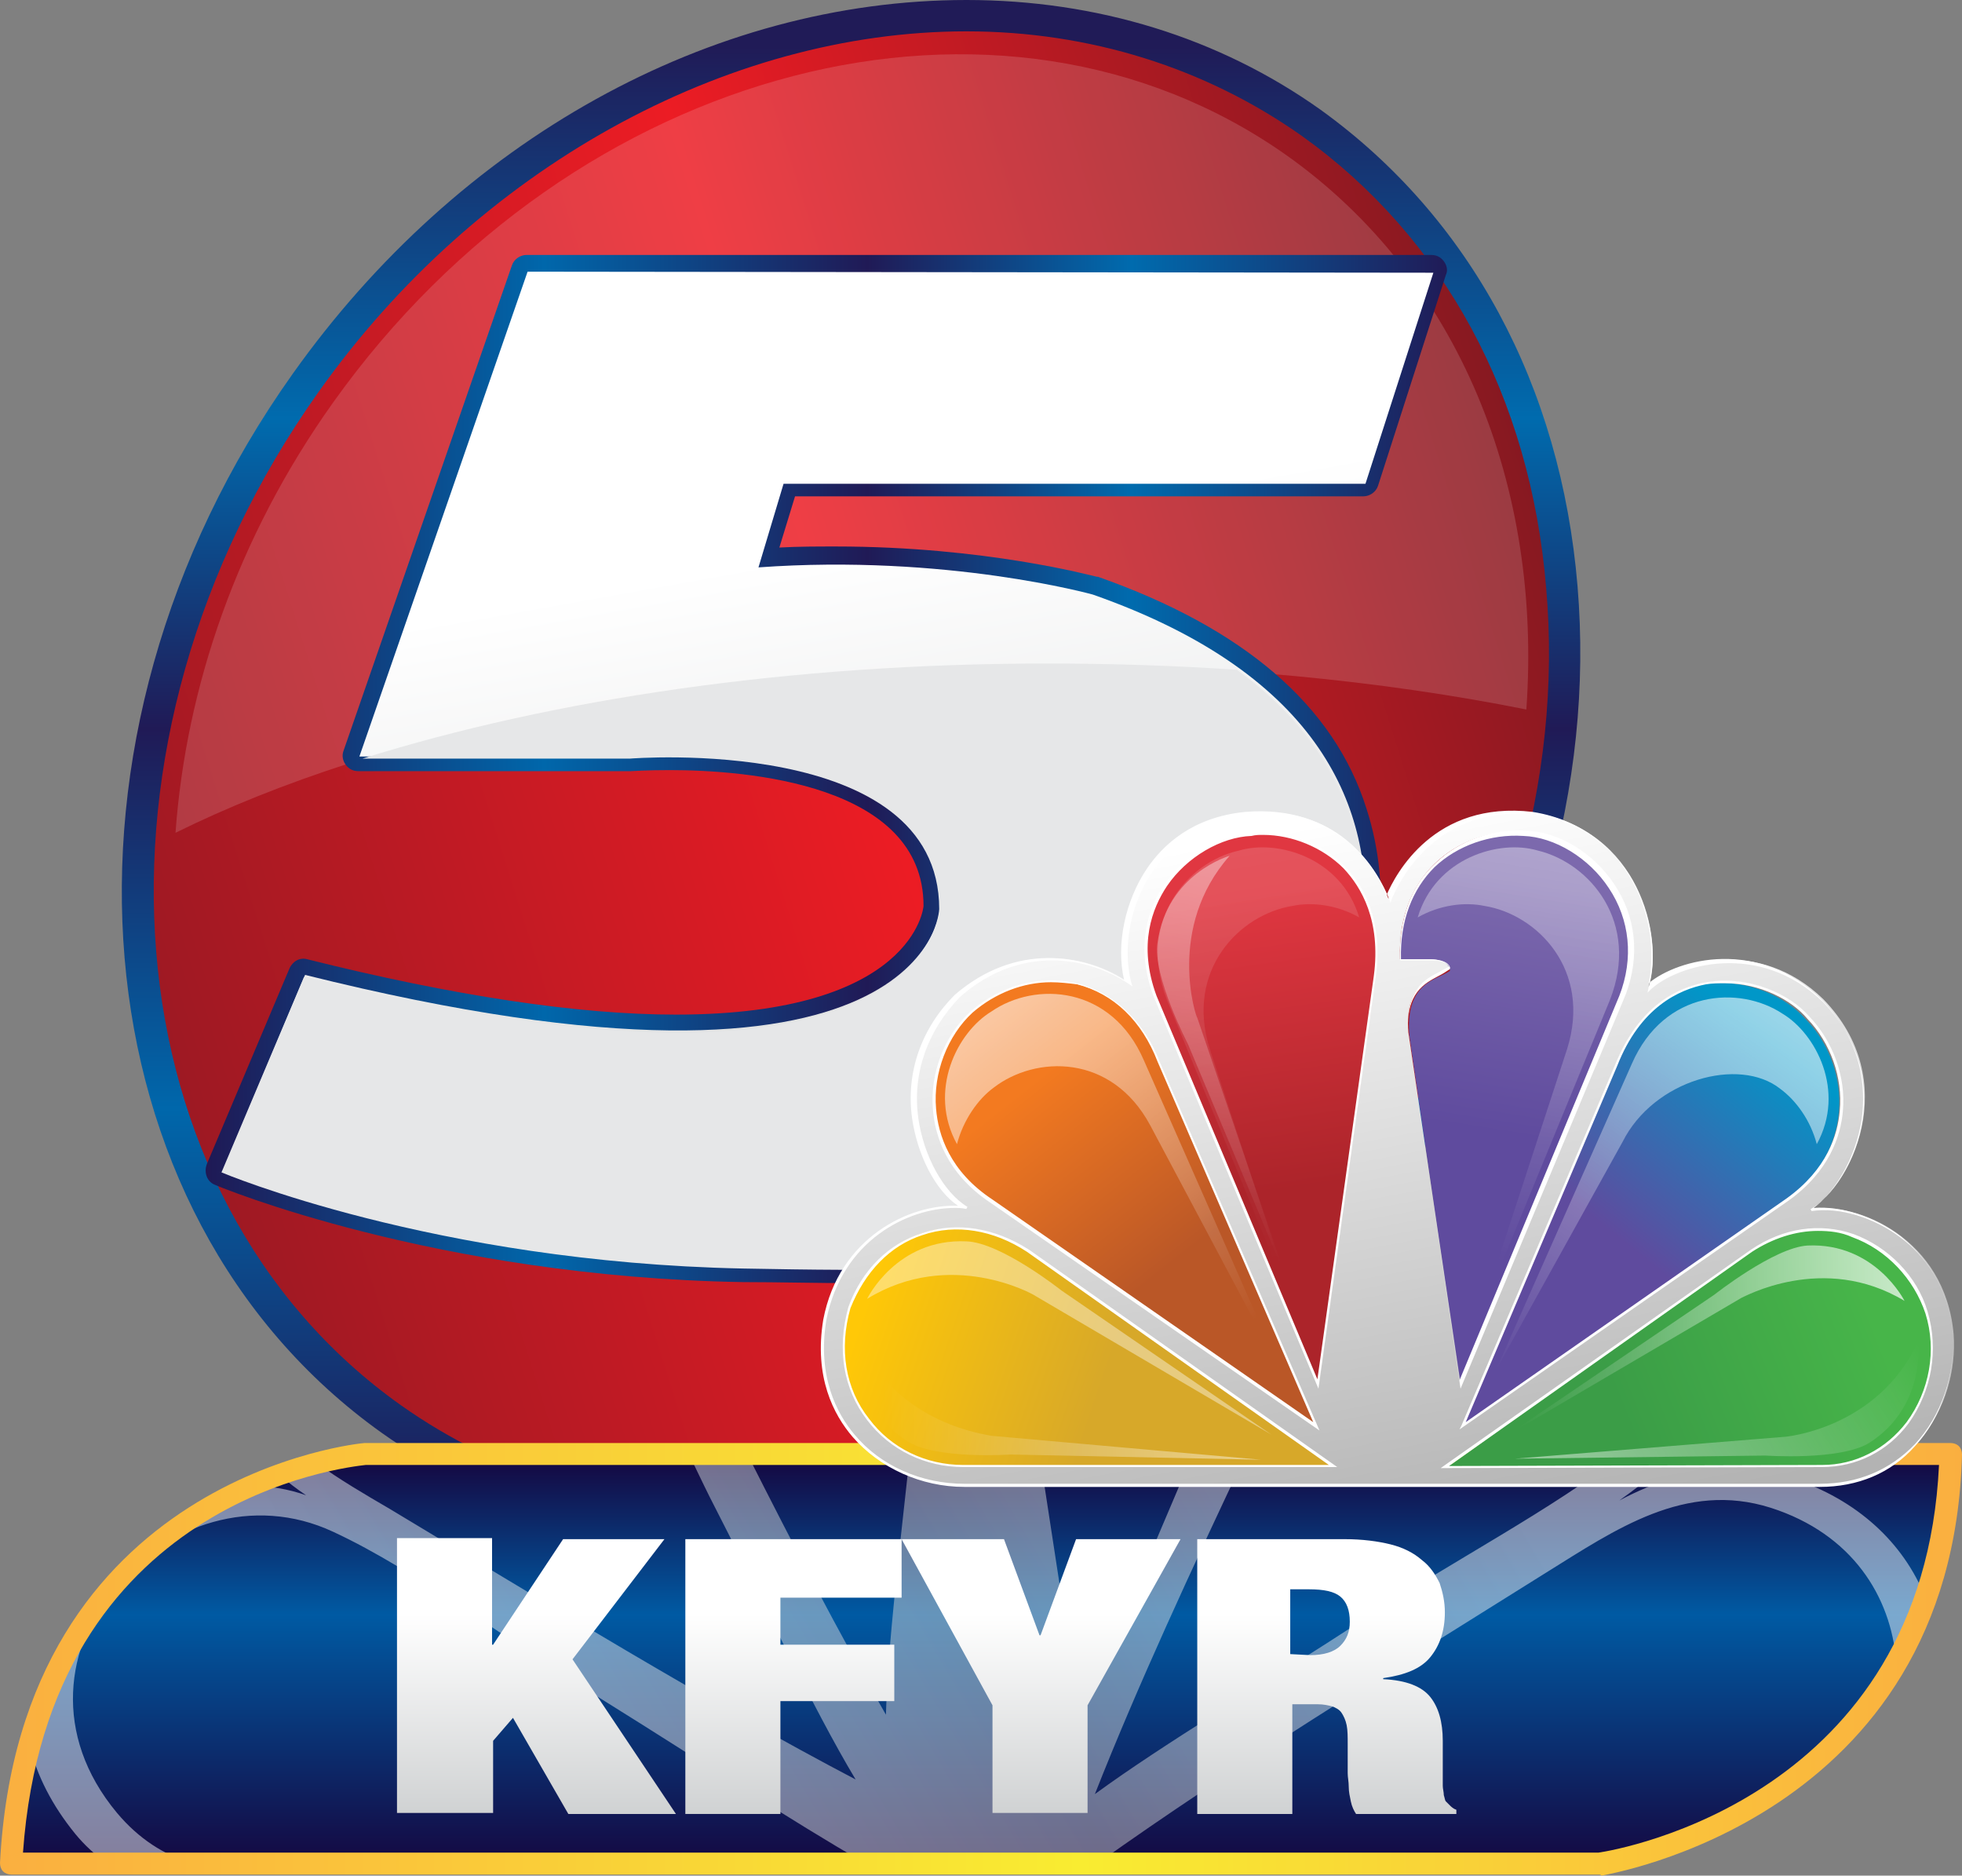 <?xml version="1.0" encoding="UTF-8" standalone="no"?>
<svg
   xmlns:dc="http://purl.org/dc/elements/1.1/"
   xmlns:cc="http://creativecommons.org/ns#"
   xmlns:rdf="http://www.w3.org/1999/02/22-rdf-syntax-ns#"
   xmlns:svg="http://www.w3.org/2000/svg"
   xmlns="http://www.w3.org/2000/svg"
   xmlns:sodipodi="http://sodipodi.sourceforge.net/DTD/sodipodi-0.dtd"
   xmlns:inkscape="http://www.inkscape.org/namespaces/inkscape"
   version="1.1"
   id="Layer_3"
   x="0px"
   y="0px"
   viewBox="0 0 187.8 179.5"
   xml:space="preserve"
   sodipodi:docname="KFYR_Header Black.svg"
   width="187.8"
   height="179.5"
   inkscape:version="1.0.1 (3bc2e813f5, 2020-09-07)"><rect x="0" y="0" width="187.8" height="179.5" fill="#808080" stroke="none"/><defs
   id="defs1979" /><sodipodi:namedview
   pagecolor="#ffffff"
   bordercolor="#666666"
   borderopacity="1"
   objecttolerance="10"
   gridtolerance="10"
   guidetolerance="10"
   inkscape:pageopacity="0"
   inkscape:pageshadow="2"
   inkscape:window-width="1792"
   inkscape:window-height="1050"
   id="namedview1977"
   showgrid="false"
   fit-margin-top="0"
   fit-margin-left="0"
   fit-margin-right="0"
   fit-margin-bottom="0"
   inkscape:zoom="1.1168274"
   inkscape:cx="230.11125"
   inkscape:cy="155.70001"
   inkscape:window-x="-6"
   inkscape:window-y="-6"
   inkscape:window-maximized="1"
   inkscape:current-layer="Layer_3" />
<style
   type="text/css"
   id="style2">
	.st0{fill:#C52127;}
	.st1{fill:#2E368E;}
	.st2{fill:#FFFFFF;}
	.st3{fill:url(#SVGID_1_);}
	.st4{opacity:0.15;fill:#FFFFFF;enable-background:new    ;}
	.st5{fill:url(#SVGID_2_);}
	.st6{fill:url(#SVGID_3_);}
	.st7{fill:url(#SVGID_4_);}
	.st8{fill:url(#SVGID_5_);}
	.st9{fill:#E6E7E8;}
	.st10{fill:url(#SVGID_6_);}
	.st11{opacity:0.48;fill:url(#SVGID_7_);enable-background:new    ;}
	.st12{fill:url(#SVGID_8_);}
	.st13{fill:url(#SVGID_9_);}
	.st14{fill:url(#SVGID_10_);}
	.st15{fill:url(#SVGID_11_);}
	.st16{fill:url(#SVGID_12_);}
	.st17{fill:url(#SVGID_13_);}
	.st18{fill:url(#SVGID_14_);}
	.st19{opacity:0.4;fill:#FFFFFF;enable-background:new    ;}
	.st20{opacity:0.7;fill:url(#SVGID_15_);enable-background:new    ;}
	.st21{opacity:0.6;fill:url(#SVGID_16_);enable-background:new    ;}
	.st22{opacity:0.6;fill:url(#SVGID_17_);enable-background:new    ;}
	.st23{fill:url(#SVGID_18_);}
	.st24{opacity:0.4;fill:url(#SVGID_19_);enable-background:new    ;}
	.st25{opacity:0.15;fill:url(#SVGID_20_);enable-background:new    ;}
	.st26{opacity:0.4;fill:url(#SVGID_21_);enable-background:new    ;}
	.st27{opacity:0.5;fill:url(#SVGID_22_);enable-background:new    ;}
	.st28{opacity:0.5;fill:url(#SVGID_23_);enable-background:new    ;}
	.st29{fill:url(#SVGID_24_);}
	.st30{fill:url(#SVGID_25_);}
	.st31{fill:url(#SVGID_26_);}
	.st32{fill:url(#SVGID_27_);}
	.st33{fill:url(#SVGID_28_);}
	.st34{fill:url(#SVGID_29_);}
	.st35{fill:url(#SVGID_30_);}
	.st36{fill:url(#SVGID_31_);}
	.st37{fill:url(#SVGID_32_);}
	.st38{fill:url(#SVGID_33_);}
	.st39{fill:url(#SVGID_34_);}
	.st40{fill:url(#SVGID_35_);}
	.st41{opacity:0.48;fill:url(#SVGID_36_);enable-background:new    ;}
	.st42{fill:url(#SVGID_37_);}
	.st43{enable-background:new    ;}
	.st44{clip-path:url(#SVGID_39_);enable-background:new    ;}
	.st45{fill:#F4D70A;}
	.st46{fill:#EFD30A;}
	.st47{fill:#EACE0A;}
	.st48{fill:#E5CA09;}
	.st49{fill:#E0C609;}
	.st50{fill:#DCC209;}
	.st51{fill:#D7BD09;}
	.st52{fill:#D2B909;}
	.st53{fill:#CDB508;}
	.st54{fill:#C8B008;}
	.st55{fill:#C3AC08;}
	.st56{fill:#BEA808;}
	.st57{fill:#B9A308;}
	.st58{fill:#B59F07;}
	.st59{fill:#B09B07;}
	.st60{fill:#AB9707;}
	.st61{clip-path:url(#SVGID_41_);enable-background:new    ;}
	.st62{fill:#F8E562;}
	.st63{fill:#F8E55D;}
	.st64{fill:#F7E458;}
	.st65{fill:#F7E352;}
	.st66{fill:#F7E24C;}
	.st67{fill:#F7E145;}
	.st68{fill:#F6DF3D;}
	.st69{fill:#F6DE34;}
	.st70{fill:#F5DC27;}
	.st71{fill:#A69207;}
	.st72{fill:#A18E07;}
	.st73{fill:#9C8A06;}
	.st74{fill:#978506;}
	.st75{fill:#928106;}
	.st76{fill:#8E7D06;}
	.st77{fill:#897806;}
	.st78{fill:#847405;}
	.st79{clip-path:url(#SVGID_43_);enable-background:new    ;}
	.st80{fill:#F8E667;}
	.st81{fill:#F8E76C;}
	.st82{fill:#F9E870;}
	.st83{fill:#F9E874;}
	.st84{fill:#F9E978;}
	.st85{fill:#F9EA7C;}
	.st86{fill:#F9EA80;}
	.st87{fill:#F9EB83;}
	.st88{fill:#FAEB87;}
	.st89{clip-path:url(#SVGID_45_);enable-background:new    ;}
	.st90{fill:#7F7005;}
	.st91{clip-path:url(#SVGID_47_);enable-background:new    ;}
	.st92{clip-path:url(#SVGID_49_);enable-background:new    ;}
	.st93{clip-path:url(#SVGID_51_);enable-background:new    ;}
	.st94{clip-path:url(#SVGID_53_);enable-background:new    ;}
	.st95{fill:url(#SVGID_54_);}
	.st96{fill:url(#SVGID_55_);}
	.st97{fill:url(#SVGID_56_);}
	.st98{fill:url(#SVGID_57_);}
	.st99{fill:url(#SVGID_58_);}
	.st100{fill:url(#SVGID_59_);}
	.st101{opacity:0.7;fill:url(#SVGID_60_);enable-background:new    ;}
	.st102{opacity:0.6;fill:url(#SVGID_61_);enable-background:new    ;}
	.st103{opacity:0.6;fill:url(#SVGID_62_);enable-background:new    ;}
	.st104{fill:url(#SVGID_63_);}
	.st105{opacity:0.4;fill:url(#SVGID_64_);enable-background:new    ;}
	.st106{opacity:0.15;fill:url(#SVGID_65_);enable-background:new    ;}
	.st107{opacity:0.4;fill:url(#SVGID_66_);enable-background:new    ;}
	.st108{opacity:0.5;fill:url(#SVGID_67_);enable-background:new    ;}
	.st109{opacity:0.5;fill:url(#SVGID_68_);enable-background:new    ;}
	.st110{fill:url(#SVGID_69_);}
	.st111{fill:url(#SVGID_70_);}
	.st112{fill:url(#SVGID_71_);}
	.st113{fill:url(#SVGID_72_);}
	.st114{fill:url(#SVGID_73_);}
	.st115{fill:url(#SVGID_74_);}
	.st116{fill:url(#SVGID_75_);}
	.st117{opacity:0.48;fill:url(#SVGID_76_);enable-background:new    ;}
	.st118{fill:url(#SVGID_77_);}
	.st119{fill:url(#SVGID_78_);}
	.st120{fill:url(#SVGID_79_);}
	.st121{fill:url(#SVGID_80_);}
	.st122{fill:url(#SVGID_81_);}
	.st123{fill:url(#SVGID_82_);}
	.st124{fill:url(#SVGID_83_);}
	.st125{fill:url(#SVGID_84_);}
	.st126{fill:url(#SVGID_85_);}
	.st127{fill:url(#SVGID_86_);}
	.st128{opacity:0.7;fill:url(#SVGID_87_);enable-background:new    ;}
	.st129{opacity:0.6;fill:url(#SVGID_88_);enable-background:new    ;}
	.st130{opacity:0.6;fill:url(#SVGID_89_);enable-background:new    ;}
	.st131{fill:url(#SVGID_90_);}
	.st132{opacity:0.4;fill:url(#SVGID_91_);enable-background:new    ;}
	.st133{opacity:0.15;fill:url(#SVGID_92_);enable-background:new    ;}
	.st134{opacity:0.4;fill:url(#SVGID_93_);enable-background:new    ;}
	.st135{opacity:0.5;fill:url(#SVGID_94_);enable-background:new    ;}
	.st136{opacity:0.5;fill:url(#SVGID_95_);enable-background:new    ;}
	.st137{fill:url(#SVGID_96_);}
	.st138{fill:url(#SVGID_97_);}
	.st139{fill:url(#SVGID_98_);}
	.st140{fill:url(#SVGID_99_);}
	.st141{fill:url(#SVGID_100_);}
	.st142{fill:url(#SVGID_101_);}
	.st143{fill:url(#SVGID_102_);}
	.st144{fill:url(#SVGID_103_);}
	.st145{fill:url(#SVGID_104_);}
	.st146{fill:url(#SVGID_105_);}
	.st147{opacity:0.48;fill:url(#SVGID_106_);enable-background:new    ;}
	.st148{fill:url(#SVGID_107_);}
	.st149{fill:url(#SVGID_108_);}
	.st150{fill:url(#SVGID_109_);}
	.st151{fill:url(#SVGID_110_);}
	.st152{fill:url(#SVGID_111_);}
	.st153{fill:url(#SVGID_112_);}
	.st154{fill:url(#SVGID_113_);}
	.st155{opacity:0.7;fill:url(#SVGID_114_);enable-background:new    ;}
	.st156{opacity:0.6;fill:url(#SVGID_115_);enable-background:new    ;}
	.st157{opacity:0.6;fill:url(#SVGID_116_);enable-background:new    ;}
	.st158{fill:url(#SVGID_117_);}
	.st159{opacity:0.4;fill:url(#SVGID_118_);enable-background:new    ;}
	.st160{opacity:0.15;fill:url(#SVGID_119_);enable-background:new    ;}
	.st161{opacity:0.4;fill:url(#SVGID_120_);enable-background:new    ;}
	.st162{opacity:0.5;fill:url(#SVGID_121_);enable-background:new    ;}
	.st163{opacity:0.5;fill:url(#SVGID_122_);enable-background:new    ;}
	.st164{fill:url(#SVGID_123_);}
	.st165{fill:url(#SVGID_124_);}
	.st166{fill:url(#SVGID_125_);}
	.st167{fill:url(#SVGID_126_);}
</style>


<linearGradient
   id="SVGID_1_"
   gradientUnits="userSpaceOnUse"
   x1="69.875"
   y1="276.306"
   x2="246.251"
   y2="359.84"
   gradientTransform="matrix(0.977,0.115,0.134,-0.986,-113.796,368.86)">
	<stop
   offset="0"
   style="stop-color:#831823"
   id="stop80" />
	<stop
   offset="0.503"
   style="stop-color:#EC1C24"
   id="stop82" />
	<stop
   offset="1"
   style="stop-color:#5D1720"
   id="stop84" />
</linearGradient>


<linearGradient
   id="SVGID_2_"
   gradientUnits="userSpaceOnUse"
   x1="81.462"
   y1="173.933"
   x2="81.462"
   y2="313.555"
   gradientTransform="matrix(1,0,0,-1,0,318.1)">
	<stop
   offset="0"
   style="stop-color:#1F1955"
   id="stop91" />
	<stop
   offset="0.273"
   style="stop-color:#0067AB"
   id="stop93" />
	<stop
   offset="0.533"
   style="stop-color:#201A56"
   id="stop95" />
	<stop
   offset="0.746"
   style="stop-color:#006BAE"
   id="stop97" />
	<stop
   offset="1"
   style="stop-color:#201B57"
   id="stop99" />
</linearGradient>


<linearGradient
   id="SVGID_5_"
   gradientUnits="userSpaceOnUse"
   x1="71.781"
   y1="290.74"
   x2="88.625"
   y2="196.608"
   gradientTransform="matrix(1,0,0,-1,0,318.1)">
	<stop
   offset="0.273"
   style="stop-color:#FFFFFF"
   id="stop132" />
	<stop
   offset="1"
   style="stop-color:#D0D2D3"
   id="stop134" />
</linearGradient>


<linearGradient
   id="SVGID_6_"
   gradientUnits="userSpaceOnUse"
   x1="93.9"
   y1="140.643"
   x2="93.9"
   y2="177.755"
   gradientTransform="matrix(1,0,0,-1,0,318.1)">
	<stop
   offset="0"
   style="stop-color:#140B45"
   id="stop143" />
	<stop
   offset="0.618"
   style="stop-color:#005AA3"
   id="stop145" />
	<stop
   offset="1"
   style="stop-color:#140B45"
   id="stop147" />
</linearGradient>

<linearGradient
   id="SVGID_7_"
   gradientUnits="userSpaceOnUse"
   x1="46.64"
   y1="134.701"
   x2="138.19"
   y2="188.513"
   gradientTransform="matrix(1,0,0,-1,0,318.1)">
	<stop
   offset="0"
   style="stop-color:#FFFFFF"
   id="stop152" />
	<stop
   offset="0.509"
   style="stop-color:#D0D2D3"
   id="stop154" />
	<stop
   offset="1"
   style="stop-color:#FFFFFF"
   id="stop156" />
</linearGradient>

<linearGradient
   id="SVGID_8_"
   gradientUnits="userSpaceOnUse"
   x1="0"
   y1="159.3"
   x2="187.8"
   y2="159.3"
   gradientTransform="matrix(1,0,0,-1,0,318.1)">
	<stop
   offset="0"
   style="stop-color:#FAAF40"
   id="stop161" />
	<stop
   offset="0.551"
   style="stop-color:#F9EC31"
   id="stop163" />
	<stop
   offset="1"
   style="stop-color:#FAAF40"
   id="stop165" />
</linearGradient>


<g
   id="g2951"><path
     class="st3"
     d="m 29.2,36.7 c -24.3,34.2 -20.6,78.6 8.2,99.1 28.9,20.5 72,9.3 96.3,-24.9 C 158,76.7 154.3,32.3 125.5,11.8 96.6,-8.7 53.5,2.5 29.2,36.7 Z"
     id="path87"
     style="fill:url(#SVGID_1_)" /><path
     class="st4"
     d="m 99.9,63.6 c 16.5,0 32.2,1.5 46.2,4.3 1.5,-21.2 -6.3,-41.2 -22.9,-53 C 95.8,-4.5 55,6.1 31.9,38.5 22.7,51.4 17.8,65.8 16.8,79.7 36.6,69.9 66.4,63.6 99.9,63.6 Z"
     id="path89" /><path
     class="st5"
     d="m 70.4,147.6 v 0 C 57.9,147.6 46.2,144 36.5,137.1 7.1,116.1 3.2,70.7 28,35.8 43.9,13.4 68,0 92.5,0 c 12.5,0 24.2,3.6 33.9,10.5 14.3,10.3 23,26.4 24.6,45.6 1.6,19.1 -4.1,38.9 -16.1,55.7 -15.9,22.4 -40,35.8 -64.5,35.8 z M 92.5,3 c -23.1,0 -46.9,13.2 -62,34.5 -23.8,33.5 -20.3,77 7.9,97 9.2,6.5 20.3,10 32.1,10 23.1,0 46.9,-13.2 62,-34.5 C 144,93.8 149.6,74.7 148,56.3 146.5,38 138.2,22.7 124.6,13 115.4,6.5 104.3,3 92.5,3 Z"
     id="path102"
     style="fill:url(#SVGID_2_)" /><g
     id="g130"
     transform="translate(0,-5.9)">
	
		<linearGradient
   id="SVGID_3_"
   gradientUnits="userSpaceOnUse"
   x1="38.535"
   y1="210.002"
   x2="127.735"
   y2="283.884"
   gradientTransform="matrix(1,0,0,-1,0,324)">
		<stop
   offset="0"
   style="stop-color:#1F1955"
   id="stop104" />
		<stop
   offset="0.273"
   style="stop-color:#0067AB"
   id="stop106" />
		<stop
   offset="0.533"
   style="stop-color:#201A56"
   id="stop108" />
		<stop
   offset="0.746"
   style="stop-color:#006BAE"
   id="stop110" />
		<stop
   offset="1"
   style="stop-color:#201B57"
   id="stop112" />
	</linearGradient>
	<path
   class="st6"
   d="M 50.5,31.9 34.4,78.3 h 26 c 0,0 29.6,-2.4 29.6,14.4 0,0 -0.7,21.5 -60.8,6.5 L 21.3,118 c 0,0 20.3,8.6 49.9,9.2 26.1,0.5 43.2,0.1 52.3,-12.4 0,0 25.3,-36.5 -18.9,-52 0,0 -14,-3.9 -32,-2.6 l 2.4,-8 h 55.7 L 137.2,32 Z"
   id="path115"
   style="fill:url(#SVGID_3_)" />
	
		<linearGradient
   id="SVGID_4_"
   gradientUnits="userSpaceOnUse"
   x1="19.686"
   y1="244.5"
   x2="138.504"
   y2="244.5"
   gradientTransform="matrix(1,0,0,-1,0,324)">
		<stop
   offset="0"
   style="stop-color:#1F1955"
   id="stop117" />
		<stop
   offset="0.273"
   style="stop-color:#0067AB"
   id="stop119" />
		<stop
   offset="0.533"
   style="stop-color:#201A56"
   id="stop121" />
		<stop
   offset="0.746"
   style="stop-color:#006BAE"
   id="stop123" />
		<stop
   offset="1"
   style="stop-color:#201B57"
   id="stop125" />
	</linearGradient>
	<path
   class="st7"
   d="m 81.9,128.7 c -3.7,0 -7.5,-0.1 -10.8,-0.1 -29.5,-0.5 -50.3,-9.2 -50.5,-9.3 -0.8,-0.3 -1.1,-1.2 -0.8,-2 l 7.9,-18.7 c 0.3,-0.7 1,-1.1 1.7,-0.9 14,3.5 25.9,5.3 35.3,5.3 v 0 c 22.8,0 23.7,-10.3 23.7,-10.4 0,-11.7 -17,-13 -24.3,-13 -2.2,0 -3.7,0.1 -3.7,0.1 h -0.1 -26 c -0.5,0 -0.9,-0.2 -1.2,-0.6 -0.3,-0.4 -0.4,-0.9 -0.2,-1.4 L 49,31.3 c 0.2,-0.6 0.8,-1 1.4,-1 H 137 c 0.5,0 0.9,0.2 1.2,0.6 0.3,0.4 0.4,0.9 0.2,1.3 l -6.5,20.2 c -0.2,0.6 -0.8,1 -1.4,1 H 76.1 l -1.5,4.9 c 1.8,-0.1 3.6,-0.1 5.4,-0.1 14.3,0 24.5,2.8 25,2.9 h 0.1 c 13.9,4.9 22.6,12.3 25.7,22.2 5.1,15.7 -5.6,31.4 -6.1,32.1 -8,11.2 -21.8,13.3 -42.8,13.3 z M 23.3,117.1 c 5,1.9 23.4,8.1 48,8.5 3.3,0.1 7.1,0.1 10.7,0.1 20.5,0 33,-1.9 40.3,-11.9 0.1,-0.1 10.3,-15.2 5.7,-29.5 -2.9,-8.9 -10.9,-15.7 -23.8,-20.2 -0.7,-0.2 -10.7,-2.8 -24.1,-2.8 -2.5,0 -4.9,0.1 -7.3,0.3 -0.5,0 -1,-0.2 -1.3,-0.6 -0.3,-0.4 -0.4,-0.9 -0.3,-1.4 l 2.4,-8 C 73.8,51 74.4,50.5 75,50.5 h 54.6 l 5.5,-17.2 H 51.5 l -15,43.5 h 23.8 c 0.3,0 1.7,-0.1 3.8,-0.1 8.2,0 27.3,1.6 27.3,16 0,0.6 -0.8,13.3 -26.7,13.3 v 0 c -9.4,0 -21.1,-1.7 -34.8,-5 z"
   id="path128"
   style="fill:url(#SVGID_4_)" />
</g><path
     class="st8"
     d="M 50.5,26 34.4,72.4 h 26 c 0,0 29.6,-2.4 29.6,14.4 0,0 -0.7,21.5 -60.8,6.5 l -7.9,18.8 c 0,0 20.3,8.6 49.9,9.2 26.1,0.5 43.2,0.1 52.3,-12.4 0,0 25.3,-36.5 -18.9,-52 0,0 -14,-3.9 -32,-2.6 l 2.4,-8 h 55.7 l 6.5,-20.2 z"
     id="path137"
     style="fill:url(#SVGID_5_)" /><g
     id="g141"
     transform="translate(0,-5.9)">
	<path
   class="st9"
   d="m 118.4,70 c -5.9,-0.4 -12,-0.6 -18.2,-0.6 -24.6,0 -47.3,3.4 -65.5,9.1 h 25.6 c 0,0 29.6,-2.4 29.6,14.4 0,0 -0.7,21.5 -60.8,6.5 l -7.9,18.7 c 0,0 20.3,8.6 49.9,9.2 26.1,0.5 43.2,0.1 52.3,-12.4 -0.1,0.1 19,-27.5 -5,-44.9 z"
   id="path139" />
</g><path
     class="st10"
     d="m 1.1,178.4 h 152 c 0,0 32.8,-4.7 33.6,-39.2 H 35 c 0,-0.1 -32.1,2.5 -33.9,39.2 z"
     id="path150"
     style="fill:url(#SVGID_6_)" /><path
     class="st11"
     d="m 11.2,173.5 c -12.5,-15 5.3,-34.1 20.7,-26.9 8,3.7 17.2,10.8 26.3,16.4 9,5.6 17.6,11.3 24.6,15.3 h 22.3 c 12.9,-9.2 27.9,-18.4 42.9,-27.8 6.6,-4.1 13.3,-8.8 21.5,-6.2 7.8,2.5 11.5,8.5 12,14.7 1.1,-1.8 2,-3.9 2.8,-6.1 -2.1,-5.3 -6.6,-9.4 -12.7,-11.4 -1.9,-0.6 -3.8,-0.9 -5.7,-0.9 -3.9,0 -7.5,1.2 -10.9,3 1.4,-1 2.7,-2 3.9,-3 0.5,-0.5 1.1,-0.9 1.5,-1.5 h -5 c -6.7,5.3 -16.4,10.3 -24.9,15.9 -9.5,6.2 -19,11.8 -25.7,16.7 4.1,-10.4 9.2,-21.4 14.5,-32.6 h -5.1 l -10.8,25.4 -3.9,-25.4 H 87.1 c -1,9.3 -2.1,18.1 -2.3,25 -4.5,-7.8 -8.9,-16.3 -13.3,-25 h -5.6 c 0.7,1.4 1.3,2.7 2,4.1 5.2,10.1 9.8,20.1 14,27.1 -14.1,-7.4 -29.3,-16.7 -44.6,-25.9 -2.4,-1.4 -4.8,-2.8 -7,-4.4 -1.1,0.3 -2.3,0.6 -3.6,1.1 0.8,0.7 1.7,1.4 2.6,2 -1.7,-0.6 -3.5,-0.9 -5.3,-0.9 -7.7,3.3 -17.3,10.3 -21.2,24.7 0.7,3 2.2,5.9 4.4,8.6 0.9,1.1 1.9,2 3,2.8 h 8.1 c -2.6,-0.8 -5,-2.3 -7.1,-4.8 z"
     id="path159"
     style="fill:url(#SVGID_7_)" /><path
     class="st12"
     d="M 153.1,179.4 H 1.1 c -0.3,0 -0.6,-0.1 -0.8,-0.3 C 0.1,178.9 0,178.6 0,178.3 1.9,141.2 34.6,138.1 34.9,138.1 H 35 186.7 c 0.3,0 0.6,0.1 0.8,0.3 0.2,0.2 0.3,0.5 0.3,0.8 -0.9,35 -34.2,40.2 -34.5,40.3 -0.1,-0.1 -0.2,-0.1 -0.2,-0.1 z M 2.2,177.3 H 153 c 2.1,-0.3 31.1,-5.4 32.6,-37.1 H 35 c -1.7,0.2 -30.4,3.2 -32.8,37.1 z"
     id="path168"
     style="fill:url(#SVGID_8_)" /><g
     id="g281"
     transform="translate(0,-5.9)">
	
		<linearGradient
   id="SVGID_9_"
   gradientUnits="userSpaceOnUse"
   x1="119.684"
   y1="234.434"
   x2="125.783"
   y2="191.743"
   gradientTransform="matrix(1,0,0,-1,0,324)">
		<stop
   offset="4.285710e-02"
   style="stop-color:#E03741"
   id="stop170" />
		<stop
   offset="0.704"
   style="stop-color:#AC242A"
   id="stop172" />
	</linearGradient>
	<path
   class="st13"
   d="m 131.6,99.3 -5.5,40 -15.6,-38.1 c -3.4,-9.5 4.2,-15.8 9.3,-15.9 5.8,-0.6 13.1,4 11.8,14 z"
   id="path175"
   style="fill:url(#SVGID_9_)" />
	
		<linearGradient
   id="SVGID_10_"
   gradientUnits="userSpaceOnUse"
   x1="145.98"
   y1="177.85"
   x2="179.6"
   y2="191.212"
   gradientTransform="matrix(1,0,0,-1,0,324)">
		<stop
   offset="0.288"
   style="stop-color:#3B9D47"
   id="stop177" />
		<stop
   offset="1"
   style="stop-color:#47B549"
   id="stop179" />
	</linearGradient>
	<path
   class="st14"
   d="m 174.3,146.4 h -35.9 l 29.2,-20.8 c 7.2,-4.8 14.7,-0.4 16.8,5.9 2,7.1 -2.7,14.9 -10.1,14.9 z"
   id="path182"
   style="fill:url(#SVGID_10_)" />
	
		<linearGradient
   id="SVGID_11_"
   gradientUnits="userSpaceOnUse"
   x1="145.773"
   y1="188.904"
   x2="169.623"
   y2="218.391"
   gradientTransform="matrix(1,0,0,-1,0,324)">
		<stop
   offset="0.371"
   style="stop-color:#5F4B9E"
   id="stop184" />
		<stop
   offset="1"
   style="stop-color:#0097C8"
   id="stop186" />
	</linearGradient>
	<path
   class="st15"
   d="m 170.9,120.9 -31.1,21.9 14.6,-34.8 c 4.4,-11 14.7,-8.8 18.4,-4.6 4.1,4.1 5.2,12.3 -1.9,17.5 z"
   id="path189"
   style="fill:url(#SVGID_11_)" />
	
		<linearGradient
   id="SVGID_12_"
   gradientUnits="userSpaceOnUse"
   x1="139.566"
   y1="192.16"
   x2="146.1"
   y2="233.543"
   gradientTransform="matrix(1,0,0,-1,0,324)">
		<stop
   offset="0.426"
   style="stop-color:#5F4B9E"
   id="stop191" />
		<stop
   offset="1"
   style="stop-color:#7C69AD"
   id="stop193" />
	</linearGradient>
	<path
   class="st16"
   d="m 155.3,101.3 -15.5,37.6 -4.9,-33.9 c -0.4,-5.2 2.7,-5.3 3.9,-6.2 C 138.6,98 137,98 137,98 h -3 c -0.3,-8.8 6.4,-12.7 11.9,-12.3 5.9,0.2 12.6,7.2 9.4,15.6 z"
   id="path196"
   style="fill:url(#SVGID_12_)" />
	
		<linearGradient
   id="SVGID_13_"
   gradientUnits="userSpaceOnUse"
   x1="95.631"
   y1="219.154"
   x2="121.432"
   y2="186.415"
   gradientTransform="matrix(1,0,0,-1,0,324)">
		<stop
   offset="0.135"
   style="stop-color:#F37A20"
   id="stop198" />
		<stop
   offset="0.66"
   style="stop-color:#BA5727"
   id="stop200" />
	</linearGradient>
	<path
   class="st17"
   d="m 110.8,107 15.2,35.6 -31.4,-22 c -7.9,-5.3 -6.3,-14.5 -1.9,-18.5 6.2,-5.3 14.9,-3.5 18.1,4.9 z"
   id="path203"
   style="fill:url(#SVGID_13_)" />
	
		<linearGradient
   id="SVGID_14_"
   gradientUnits="userSpaceOnUse"
   x1="122.602"
   y1="178.69"
   x2="82.454"
   y2="192.299"
   gradientTransform="matrix(1,0,0,-1,0,324)">
		<stop
   offset="0.432"
   style="stop-color:#D7A829"
   id="stop205" />
		<stop
   offset="1"
   style="stop-color:#FFC807"
   id="stop207" />
	</linearGradient>
	<path
   class="st18"
   d="m 80.9,130.9 c 2.8,-7.5 10.6,-10.1 17.5,-5.6 l 29.9,21.3 H 92 c -7.6,-0.1 -13.5,-7.1 -11.1,-15.7 z"
   id="path210"
   style="fill:url(#SVGID_14_)" />
	<path
   class="st19"
   d="m 83,130.2 c 0,0 2.8,-5.8 9.5,-5.5 3.3,0.1 9.1,4.7 9.1,4.7 l 20.1,13.8 -22.8,-13.4 c 0,0 -7.9,-4.5 -15.9,0.4 z"
   id="path212" />
	
		<linearGradient
   id="SVGID_15_"
   gradientUnits="userSpaceOnUse"
   x1="144.2"
   y1="189.806"
   x2="182.3"
   y2="189.806"
   gradientTransform="matrix(1,0,0,-1,0,324)">
		<stop
   offset="3.222660e-02"
   style="stop-color:#FFFFFF;stop-opacity:0"
   id="stop214" />
		<stop
   offset="1"
   style="stop-color:#FFFFFF"
   id="stop216" />
	</linearGradient>
	<path
   class="st20"
   d="m 182.3,130.4 c 0,0 -2.8,-5.6 -9.3,-5.3 -3.2,0.2 -8.9,4.7 -8.9,4.7 l -19.9,13.5 22.5,-13.2 c 0.1,0 7.8,-4.4 15.6,0.3 z"
   id="path219"
   style="fill:url(#SVGID_15_)" />
	
		<linearGradient
   id="SVGID_16_"
   gradientUnits="userSpaceOnUse"
   x1="145.21"
   y1="183.482"
   x2="170.588"
   y2="220.789"
   gradientTransform="matrix(1,0,0,-1,0,324)">
		<stop
   offset="3.222660e-02"
   style="stop-color:#FFFFFF;stop-opacity:0"
   id="stop221" />
		<stop
   offset="1"
   style="stop-color:#FFFFFF"
   id="stop223" />
	</linearGradient>
	<path
   class="st21"
   d="m 170.6,102.9 c 3.2,1.9 6.1,7.4 3.3,12.5 -0.6,-2.3 -2,-4.2 -3.5,-5.3 -3.9,-3.1 -12.1,-0.9 -15.1,5.1 l -12.1,21.8 13,-29.3 c 3.1,-7.1 10.3,-7.5 14.4,-4.8 z"
   id="path226"
   style="fill:url(#SVGID_16_)" />
	
		<linearGradient
   id="SVGID_17_"
   gradientUnits="userSpaceOnUse"
   x1="118.824"
   y1="189.134"
   x2="93.674"
   y2="221.873"
   gradientTransform="matrix(1,0,0,-1,0,324)">
		<stop
   offset="3.222660e-02"
   style="stop-color:#FFFFFF;stop-opacity:0"
   id="stop228" />
		<stop
   offset="1"
   style="stop-color:#FFFFFF"
   id="stop230" />
	</linearGradient>
	<path
   class="st22"
   d="m 94.9,102.7 c -3.3,2 -6.1,7.6 -3.3,12.7 0.6,-2.3 2,-4.3 3.5,-5.4 4,-3.1 11.3,-3.3 15,3.6 l 12.5,23.5 -13.1,-29.7 c -3.1,-7.2 -10.4,-7.6 -14.6,-4.7 z"
   id="path233"
   style="fill:url(#SVGID_17_)" />
	<g
   id="g244">
		
			<linearGradient
   id="SVGID_18_"
   gradientUnits="userSpaceOnUse"
   x1="123.504"
   y1="238.804"
   x2="136.487"
   y2="170.181"
   gradientTransform="matrix(1,0,0,-1,0,324)">
			<stop
   offset="0"
   style="stop-color:#FFFFFF"
   id="stop235" />
			<stop
   offset="1"
   style="stop-color:#B3B3B3"
   id="stop237" />
		</linearGradient>
		<path
   class="st23"
   d="M 110.9,107.5 126,142.4 94.9,120.8 c -7.8,-5.2 -6.2,-14.2 -1.9,-18.1 6.1,-5.2 14.8,-3.4 17.9,4.8 z m 63.3,40.6 c 8.5,0 13.3,-7.5 12.8,-14.5 -0.8,-9.2 -9.2,-12.7 -13.7,-12 3.8,-2.1 8.9,-12.2 1.2,-20.1 -6.1,-5.9 -13.9,-3.7 -16.7,-1.2 1.5,-4.9 -1,-15 -10.9,-16.6 -9,-1.1 -12.9,5.2 -14,8.2 -1.7,-4.3 -5.8,-8.9 -13.5,-8.2 -9.8,1.1 -12.9,10.6 -11.4,16.2 -3.9,-2.7 -10.5,-3.8 -16.3,1.2 -7.5,7.6 -3.5,17.8 0.6,20.3 -4.5,-0.4 -11.7,2.7 -13.3,10.8 -1.7,10 5.9,15.9 13.3,15.9 z m -42.6,-48.8 -5.5,39.1 -15.6,-37.1 c -3.4,-9.3 4.2,-15.4 9.3,-15.5 5.8,-0.7 13.1,3.8 11.8,13.5 z m 23.7,1.8 -15.5,37.2 -5,-33.6 c -0.4,-5.1 2.7,-5.2 3.9,-6.2 -0.2,-0.8 -1.8,-0.8 -1.8,-0.8 H 134 c -0.3,-8.8 6.4,-12.6 11.9,-12.2 5.9,0.4 12.6,7.3 9.4,15.6 z m 15.8,19.6 -31.1,21.6 14.7,-34.5 c 4.4,-10.9 14.8,-8.8 18.4,-4.6 4,4.1 5.2,12.3 -2,17.5 z m 3.3,25.5 -36.1,0.1 29.3,-20.7 c 7.2,-4.8 14.8,-0.4 16.8,5.9 2.1,7 -2.6,14.7 -10,14.7 z M 81.3,131 c 2.7,-7.3 10.3,-9.8 17.1,-5.4 l 29.2,20.6 H 92.2 C 84.8,146.2 79,139.3 81.3,131 Z"
   id="path240"
   style="fill:url(#SVGID_18_)" />
		<path
   class="st2"
   d="M 174.2,148.2 H 92.3 c -4.1,0 -8.1,-1.8 -10.7,-4.8 -1.8,-2.1 -3.7,-5.7 -2.8,-11.2 1.5,-7.9 8.3,-11.1 12.9,-10.9 -2.2,-1.5 -3.9,-4.9 -4.4,-8.4 -0.6,-4.4 0.9,-8.6 4.1,-11.8 5.8,-5 12.3,-3.9 16.2,-1.4 -0.8,-3.4 0.1,-7.6 2.2,-10.7 1.5,-2.2 4.3,-4.9 9.4,-5.4 8.7,-0.7 12.3,5.1 13.5,8 0.9,-2.1 4.6,-9.1 14,-8 5,0.8 7.7,3.7 9.1,5.9 2.3,3.6 2.6,7.8 2,10.5 2.9,-2.4 10.5,-4.3 16.5,1.5 4,4.1 4.3,8.5 3.9,11.5 -0.6,3.9 -2.7,7.1 -4.6,8.5 2.6,-0.2 5.8,0.8 8.3,2.7 2,1.6 4.6,4.5 5,9.4 0.3,3.9 -1.1,8 -3.6,10.7 -2.3,2.6 -5.5,3.9 -9.1,3.9 z M 91.4,121.5 c -4.5,0 -10.8,3.1 -12.3,10.7 -0.9,5.4 1,9 2.7,11 2.5,3 6.4,4.7 10.5,4.7 h 81.9 c 3.6,0 6.7,-1.3 9.1,-3.8 2.5,-2.7 3.9,-6.7 3.6,-10.5 -0.4,-4.8 -2.9,-7.7 -4.9,-9.2 -2.6,-2 -6,-3 -8.6,-2.6 l -0.1,-0.2 c 2,-1.1 4.4,-4.5 5,-8.6 0.4,-2.9 0.1,-7.2 -3.8,-11.2 -6.1,-5.9 -13.9,-3.6 -16.5,-1.2 l -0.3,0.3 0.1,-0.5 c 0.8,-2.5 0.5,-6.9 -1.8,-10.7 -1.4,-2.2 -4.1,-5 -8.9,-5.8 -9.7,-1.2 -13.3,6.6 -13.9,8.1 L 133.1,92.3 133,92 c -1.1,-2.7 -4.5,-8.9 -13.4,-8.1 -4.9,0.5 -7.7,3.2 -9.2,5.3 -2.2,3.1 -3,7.4 -2.1,10.8 l 0.1,0.3 -0.3,-0.2 c -3.8,-2.6 -10.4,-3.9 -16.2,1.2 -3.1,3.2 -4.6,7.3 -4,11.6 0.5,3.6 2.4,7.1 4.7,8.5 l -0.1,0.2 c -0.5,-0.1 -0.8,-0.1 -1.1,-0.1 z m 46.5,24.9 29.7,-20.9 c 3.1,-2.1 6.6,-2.6 9.8,-1.5 3.3,1.2 6.1,4 7.1,7.4 1.1,3.7 0.4,7.6 -1.8,10.7 -2,2.7 -5,4.2 -8.3,4.2 z M 174,123.7 c -2.1,0 -4.3,0.7 -6.3,2 l -29,20.5 35.7,-0.1 c 3.2,0 6.1,-1.5 8.1,-4.1 2.2,-3 2.9,-6.9 1.8,-10.4 -1.1,-3.3 -3.7,-6.1 -7,-7.3 -1.1,-0.5 -2.2,-0.6 -3.3,-0.6 z m -46,22.6 H 92.2 c -3.6,0 -7,-1.6 -9.2,-4.5 -2.3,-3 -2.9,-6.8 -1.8,-10.8 v 0 c 1.3,-3.6 3.9,-6.1 7.1,-7.1 3.3,-1.1 6.9,-0.5 10.2,1.6 z M 81.4,131.1 c -1.1,3.9 -0.5,7.7 1.8,10.6 2.1,2.8 5.4,4.4 9,4.4 h 35 L 98.3,125.7 c -3.2,-2.1 -6.8,-2.7 -10,-1.6 -3.1,1 -5.5,3.5 -6.9,7 z M 126.3,142.8 94.8,121 c -4.2,-2.8 -5.3,-6.4 -5.5,-8.9 -0.3,-3.5 1.1,-7.1 3.6,-9.4 3,-2.6 6.7,-3.5 10.2,-2.7 3.5,0.9 6.4,3.6 7.9,7.5 z M 100.6,99.9 c -2.6,0 -5.3,1 -7.5,2.9 -2.4,2.2 -3.8,5.8 -3.5,9.2 0.2,2.5 1.3,6 5.4,8.7 l 30.7,21.3 -14.9,-34.5 c -1.5,-3.9 -4.2,-6.5 -7.7,-7.4 -0.8,-0.1 -1.7,-0.2 -2.5,-0.2 z m 39.1,42.8 0.2,-0.4 14.7,-34.5 c 2.3,-5.7 6,-7.4 8.7,-7.9 4.2,-0.7 8.1,1.2 9.9,3.3 2.2,2.3 3.5,5.7 3.2,9 -0.2,2.4 -1.3,5.8 -5.2,8.6 v 0 z M 165.1,100 c -0.6,0 -1.2,0 -1.8,0.1 -2.6,0.5 -6.3,2.2 -8.5,7.8 L 140.3,142 171,120.6 c 3.9,-2.8 4.9,-6.1 5.1,-8.4 0.3,-3.2 -0.9,-6.5 -3.1,-8.8 -1.5,-1.8 -4.5,-3.4 -7.9,-3.4 z m -38.9,38.8 -15.8,-37.6 c -1.8,-4.9 -0.4,-8.6 1.1,-10.7 2.3,-3.3 5.8,-4.9 8.3,-4.9 3.2,-0.4 6.6,0.9 8.9,3.2 1.8,1.8 3.7,5.1 3,10.5 v 0 z m -5.3,-53 c -0.4,0 -0.7,0 -1.1,0.1 -2.9,0.1 -6.2,2 -8.1,4.8 -1.4,2.1 -2.8,5.6 -1,10.5 l 15.4,36.7 5.4,-38.6 c 0.7,-5.3 -1.2,-8.5 -2.9,-10.3 -2,-2 -4.9,-3.2 -7.7,-3.2 z m 18.9,53 -5,-34.1 c -0.3,-4.1 1.6,-5.1 3,-5.8 0.3,-0.2 0.6,-0.3 0.9,-0.5 -0.2,-0.5 -1.3,-0.6 -1.6,-0.6 H 134 v -0.1 c -0.1,-3.8 1,-7 3.4,-9.2 2.3,-2.2 5.5,-3.3 8.7,-3.1 3.1,0.1 6.4,2.1 8.4,5.1 2.1,3.1 2.5,6.9 1.1,10.6 v 0 z m -5.7,-41.1 h 2.8 c 0.1,0 1.7,0 1.9,0.8 v 0.1 l -0.1,0.1 c -0.3,0.2 -0.6,0.4 -1,0.6 -1.3,0.7 -3.2,1.6 -2.9,5.5 l 4.9,33.2 15.3,-36.8 c 1.4,-3.6 1,-7.3 -1,-10.3 -1.9,-2.9 -5.2,-4.9 -8.2,-5 -3.1,-0.2 -6.3,0.9 -8.5,3 -2.1,2.1 -3.3,5.1 -3.2,8.8 z"
   id="path242" />
	</g>
	
		<linearGradient
   id="SVGID_19_"
   gradientUnits="userSpaceOnUse"
   x1="152.044"
   y1="-60.762"
   x2="126.448"
   y2="-27.443"
   gradientTransform="matrix(0.686,0.727,0.727,-0.686,80.097,-24.755)">
		<stop
   offset="3.222660e-02"
   style="stop-color:#FFFFFF;stop-opacity:0"
   id="stop246" />
		<stop
   offset="1"
   style="stop-color:#FFFFFF"
   id="stop248" />
	</linearGradient>
	<path
   class="st24"
   d="m 147.2,87.3 c -3.7,-1.1 -9.8,0.7 -11.5,6.4 2.1,-1.2 4.5,-1.5 6.4,-1.1 5,0.8 10.3,6.1 7.9,13.7 l -8.4,25.7 12.5,-30.4 c 2.9,-7.4 -1.9,-13.1 -6.9,-14.3 z"
   id="path251"
   style="fill:url(#SVGID_19_)" />
	
		<linearGradient
   id="SVGID_20_"
   gradientUnits="userSpaceOnUse"
   x1="544.184"
   y1="354.909"
   x2="518.588"
   y2="388.227"
   gradientTransform="matrix(-0.686,0.727,-0.727,-0.686,757.136,-24.755)">
		<stop
   offset="3.222660e-02"
   style="stop-color:#FFFFFF;stop-opacity:0"
   id="stop253" />
		<stop
   offset="1"
   style="stop-color:#FFFFFF"
   id="stop255" />
	</linearGradient>
	<path
   class="st25"
   d="m 118.6,87.3 c 3.7,-1.1 9.8,0.7 11.5,6.4 -2.1,-1.2 -4.5,-1.5 -6.4,-1.1 -5,0.8 -10.3,6.1 -7.9,13.7 l 8.4,25.7 -12.5,-30.4 c -2.9,-7.5 1.9,-13.2 6.9,-14.3 z"
   id="path258"
   style="fill:url(#SVGID_20_)" />
	
		<linearGradient
   id="SVGID_21_"
   gradientUnits="userSpaceOnUse"
   x1="467.845"
   y1="364.44"
   x2="506.427"
   y2="364.44"
   gradientTransform="matrix(0.189,-0.982,-0.982,-0.189,383.649,654.74)">
		<stop
   offset="3.222660e-02"
   style="stop-color:#FFFFFF;stop-opacity:0"
   id="stop260" />
		<stop
   offset="1"
   style="stop-color:#FFFFFF"
   id="stop262" />
	</linearGradient>
	<path
   class="st26"
   d="m 117.7,87.8 c 0,0 -6,1.7 -6.9,8.3 -0.5,3.2 2.9,9.7 2.9,9.7 l 9.4,22.4 -8.5,-24.9 c -0.1,0 -3,-8.6 3.1,-15.5 z"
   id="path265"
   style="fill:url(#SVGID_21_)" />
	
		<linearGradient
   id="SVGID_22_"
   gradientUnits="userSpaceOnUse"
   x1="83.331"
   y1="184.299"
   x2="122.714"
   y2="184.084"
   gradientTransform="matrix(1,0,0,-1,0,324)">
		<stop
   offset="3.222660e-02"
   style="stop-color:#FFFFFF;stop-opacity:0"
   id="stop267" />
		<stop
   offset="1"
   style="stop-color:#FFFFFF"
   id="stop269" />
	</linearGradient>
	<path
   class="st27"
   d="m 82.2,134 c 0,0 -0.9,6.2 4.6,9.8 2.7,1.8 9.9,1.3 9.9,1.3 l 24,0.5 -25.9,-2.3 c 0,-0.1 -8.9,-0.9 -12.6,-9.3 z"
   id="path272"
   style="fill:url(#SVGID_22_)" />
	
		<linearGradient
   id="SVGID_23_"
   gradientUnits="userSpaceOnUse"
   x1="136.118"
   y1="-190.5"
   x2="174.276"
   y2="-190.5"
   gradientTransform="matrix(0.824,-0.566,0.566,0.824,145.676,387.031)">
		<stop
   offset="0"
   style="stop-color:#FFFFFF"
   id="stop274" />
		<stop
   offset="1"
   style="stop-color:#FFFFFF;stop-opacity:0"
   id="stop276" />
	</linearGradient>
	<path
   class="st28"
   d="m 183.6,134.3 c 0,0 0.8,6.2 -4.7,9.7 -2.8,1.7 -9.9,1.2 -9.9,1.2 l -24,0.3 25.9,-2.1 c -0.1,0 8.8,-0.7 12.7,-9.1 z"
   id="path279"
   style="fill:url(#SVGID_23_)" />
</g><g
     id="g311"
     transform="translate(0,-5.9)">
	
		<linearGradient
   id="SVGID_24_"
   gradientUnits="userSpaceOnUse"
   x1="51.35"
   y1="170.818"
   x2="51.35"
   y2="144.566"
   gradientTransform="matrix(1,0,0,-1,0,324)">
		<stop
   offset="0.273"
   style="stop-color:#FFFFFF"
   id="stop283" />
		<stop
   offset="1"
   style="stop-color:#D0D2D3"
   id="stop285" />
	</linearGradient>
	<path
   class="st29"
   d="m 47.1,153.2 v 10.1 h 0.1 l 6.7,-10.1 h 9.7 l -8.8,11.5 9.9,14.8 H 54.4 l -5.3,-9.2 -1.9,2.2 v 6.9 H 38 v -26.3 h 9.1 z"
   id="path288"
   style="fill:url(#SVGID_24_)" />
	
		<linearGradient
   id="SVGID_25_"
   gradientUnits="userSpaceOnUse"
   x1="75.95"
   y1="170.8"
   x2="75.95"
   y2="144.548"
   gradientTransform="matrix(1,0,0,-1,0,324)">
		<stop
   offset="0.273"
   style="stop-color:#FFFFFF"
   id="stop290" />
		<stop
   offset="1"
   style="stop-color:#D0D2D3"
   id="stop292" />
	</linearGradient>
	<path
   class="st30"
   d="m 86.3,153.2 v 5.6 H 74.7 v 4.5 h 10.9 v 5.4 H 74.7 v 10.8 h -9.1 v -26.3 z"
   id="path295"
   style="fill:url(#SVGID_25_)" />
	
		<linearGradient
   id="SVGID_26_"
   gradientUnits="userSpaceOnUse"
   x1="99.65"
   y1="170.8"
   x2="99.65"
   y2="144.548"
   gradientTransform="matrix(1,0,0,-1,0,324)">
		<stop
   offset="0.273"
   style="stop-color:#FFFFFF"
   id="stop297" />
		<stop
   offset="1"
   style="stop-color:#D0D2D3"
   id="stop299" />
	</linearGradient>
	<path
   class="st31"
   d="m 86.3,153.2 h 9.8 l 3.4,9.2 h 0.1 l 3.4,-9.2 h 10 l -8.9,15.9 v 10.3 H 95 v -10.3 z"
   id="path302"
   style="fill:url(#SVGID_26_)" />
	
		<linearGradient
   id="SVGID_27_"
   gradientUnits="userSpaceOnUse"
   x1="127"
   y1="170.8"
   x2="127"
   y2="144.548"
   gradientTransform="matrix(1,0,0,-1,0,324)">
		<stop
   offset="0.273"
   style="stop-color:#FFFFFF"
   id="stop304" />
		<stop
   offset="1"
   style="stop-color:#D0D2D3"
   id="stop306" />
	</linearGradient>
	<path
   class="st32"
   d="m 128.7,153.2 c 1.7,0 3.2,0.2 4.4,0.5 1.2,0.3 2.2,0.8 3,1.5 0.8,0.6 1.3,1.4 1.7,2.2 0.3,0.9 0.5,1.8 0.5,2.8 0,1.8 -0.5,3.2 -1.4,4.3 -0.9,1.1 -2.4,1.7 -4.5,2 v 0.1 c 2.2,0.1 3.7,0.7 4.5,1.7 0.8,1 1.2,2.4 1.2,4.2 v 2.2 c 0,0.3 0,0.7 0,1.1 0,0.4 0,0.7 0,1 0,0.3 0.1,0.6 0.1,0.9 0.1,0.3 0.1,0.5 0.2,0.6 0.1,0.1 0.3,0.3 0.4,0.4 0.1,0.1 0.3,0.3 0.6,0.4 v 0.4 h -9.6 c -0.2,-0.3 -0.4,-0.7 -0.5,-1.2 -0.1,-0.5 -0.2,-0.9 -0.2,-1.4 0,-0.5 -0.1,-0.9 -0.1,-1.3 0,-0.4 0,-0.8 0,-1 v -1.8 c 0,-0.7 0,-1.3 -0.1,-1.8 -0.1,-0.5 -0.3,-0.9 -0.5,-1.2 -0.2,-0.3 -0.6,-0.5 -0.9,-0.6 -0.4,-0.1 -0.8,-0.2 -1.4,-0.2 h -2.4 v 10.5 h -9.1 v -26.3 z m -3.3,11.1 c 1.3,0 2.3,-0.3 2.9,-0.9 0.6,-0.6 0.9,-1.3 0.9,-2.3 0,-1.1 -0.3,-1.9 -0.9,-2.4 -0.6,-0.5 -1.6,-0.7 -3,-0.7 h -1.8 v 6.2 z"
   id="path309"
   style="fill:url(#SVGID_27_)" />
</g></g>
<linearGradient
   id="SVGID_28_"
   gradientUnits="userSpaceOnUse"
   x1="634.522"
   y1="342.309"
   x2="808.292"
   y2="424.608"
   gradientTransform="matrix(0.977,0.115,0.134,-0.986,-113.796,374.76)">
	<stop
   offset="0"
   style="stop-color:#831823"
   id="stop313" />
	<stop
   offset="0.503"
   style="stop-color:#EC1C24"
   id="stop315" />
	<stop
   offset="1"
   style="stop-color:#5D1720"
   id="stop317" />
</linearGradient>

<linearGradient
   id="SVGID_29_"
   gradientUnits="userSpaceOnUse"
   x1="640.589"
   y1="174.862"
   x2="640.589"
   y2="312.42"
   gradientTransform="matrix(1,0,0,-1,0,324)">
	<stop
   offset="0"
   style="stop-color:#1F1955"
   id="stop322" />
	<stop
   offset="0.273"
   style="stop-color:#0067AB"
   id="stop324" />
	<stop
   offset="0.533"
   style="stop-color:#201A56"
   id="stop326" />
	<stop
   offset="0.746"
   style="stop-color:#006BAE"
   id="stop328" />
	<stop
   offset="1"
   style="stop-color:#201B57"
   id="stop330" />
</linearGradient>






<linearGradient
   id="SVGID_35_"
   gradientUnits="userSpaceOnUse"
   x1="652.6"
   y1="140.629"
   x2="652.6"
   y2="177.741"
   gradientTransform="matrix(1,0,0,-1,0,324)">
	<stop
   offset="0"
   style="stop-color:#140B45"
   id="stop394" />
	<stop
   offset="0.618"
   style="stop-color:#005AA3"
   id="stop396" />
	<stop
   offset="1"
   style="stop-color:#140B45"
   id="stop398" />
</linearGradient>

<linearGradient
   id="SVGID_36_"
   gradientUnits="userSpaceOnUse"
   x1="605.334"
   y1="134.697"
   x2="696.884"
   y2="188.509"
   gradientTransform="matrix(1,0,0,-1,0,324)">
	<stop
   offset="0"
   style="stop-color:#FFFFFF"
   id="stop403" />
	<stop
   offset="0.509"
   style="stop-color:#D0D2D3"
   id="stop405" />
	<stop
   offset="1"
   style="stop-color:#FFFFFF"
   id="stop407" />
</linearGradient>

<linearGradient
   id="SVGID_37_"
   gradientUnits="userSpaceOnUse"
   x1="558.7"
   y1="159.2"
   x2="746.5"
   y2="159.2"
   gradientTransform="matrix(1,0,0,-1,0,324)">
	<stop
   offset="0"
   style="stop-color:#FAAF40"
   id="stop412" />
	<stop
   offset="0.551"
   style="stop-color:#F9EC31"
   id="stop414" />
	<stop
   offset="1"
   style="stop-color:#FAAF40"
   id="stop416" />
</linearGradient>




<linearGradient
   id="SVGID_73_"
   gradientUnits="userSpaceOnUse"
   x1="256.031"
   y1="297.238"
   x2="434.323"
   y2="381.679"
   gradientTransform="matrix(0.977,0.115,0.134,-0.986,-113.796,374.76)">
	<stop
   offset="0"
   style="stop-color:#831823"
   id="stop1496" />
	<stop
   offset="0.503"
   style="stop-color:#EC1C24"
   id="stop1498" />
	<stop
   offset="1"
   style="stop-color:#5D1720"
   id="stop1500" />
</linearGradient>

<linearGradient
   id="SVGID_74_"
   gradientUnits="userSpaceOnUse"
   x1="267.045"
   y1="172.82"
   x2="267.045"
   y2="313.959"
   gradientTransform="matrix(1,0,0,-1,0,324)">
	<stop
   offset="0"
   style="stop-color:#1F1955"
   id="stop1505" />
	<stop
   offset="0.273"
   style="stop-color:#0067AB"
   id="stop1507" />
	<stop
   offset="0.533"
   style="stop-color:#201A56"
   id="stop1509" />
	<stop
   offset="0.746"
   style="stop-color:#006BAE"
   id="stop1511" />
	<stop
   offset="1"
   style="stop-color:#201B57"
   id="stop1513" />
</linearGradient>


<linearGradient
   id="SVGID_75_"
   gradientUnits="userSpaceOnUse"
   x1="279.2"
   y1="140.636"
   x2="279.2"
   y2="177.748"
   gradientTransform="matrix(1,0,0,-1,0,324)">
	<stop
   offset="0"
   style="stop-color:#140B45"
   id="stop1520" />
	<stop
   offset="0.618"
   style="stop-color:#005AA3"
   id="stop1522" />
	<stop
   offset="1"
   style="stop-color:#140B45"
   id="stop1524" />
</linearGradient>

<linearGradient
   id="SVGID_76_"
   gradientUnits="userSpaceOnUse"
   x1="231.949"
   y1="134.706"
   x2="323.499"
   y2="188.518"
   gradientTransform="matrix(1,0,0,-1,0,324)">
	<stop
   offset="0"
   style="stop-color:#FFFFFF"
   id="stop1529" />
	<stop
   offset="0.509"
   style="stop-color:#D0D2D3"
   id="stop1531" />
	<stop
   offset="1"
   style="stop-color:#FFFFFF"
   id="stop1533" />
</linearGradient>

<linearGradient
   id="SVGID_77_"
   gradientUnits="userSpaceOnUse"
   x1="185.3"
   y1="159.3"
   x2="373.1"
   y2="159.3"
   gradientTransform="matrix(1,0,0,-1,0,324)">
	<stop
   offset="0"
   style="stop-color:#FAAF40"
   id="stop1538" />
	<stop
   offset="0.551"
   style="stop-color:#F9EC31"
   id="stop1540" />
	<stop
   offset="1"
   style="stop-color:#FAAF40"
   id="stop1542" />
</linearGradient>





<linearGradient
   id="SVGID_100_"
   gradientUnits="userSpaceOnUse"
   x1="445.843"
   y1="320.181"
   x2="620.893"
   y2="403.087"
   gradientTransform="matrix(0.977,0.115,0.134,-0.986,-113.796,374.76)">
	<stop
   offset="0"
   style="stop-color:#831823"
   id="stop1737" />
	<stop
   offset="0.503"
   style="stop-color:#EC1C24"
   id="stop1739" />
	<stop
   offset="1"
   style="stop-color:#5D1720"
   id="stop1741" />
</linearGradient>

<linearGradient
   id="SVGID_101_"
   gradientUnits="userSpaceOnUse"
   x1="453.97"
   y1="174.403"
   x2="453.97"
   y2="312.975"
   gradientTransform="matrix(1,0,0,-1,0,324)">
	<stop
   offset="0"
   style="stop-color:#1F1955"
   id="stop1746" />
	<stop
   offset="0.273"
   style="stop-color:#0067AB"
   id="stop1748" />
	<stop
   offset="0.533"
   style="stop-color:#201A56"
   id="stop1750" />
	<stop
   offset="0.746"
   style="stop-color:#006BAE"
   id="stop1752" />
	<stop
   offset="1"
   style="stop-color:#201B57"
   id="stop1754" />
</linearGradient>




<linearGradient
   id="SVGID_105_"
   gradientUnits="userSpaceOnUse"
   x1="466.3"
   y1="140.631"
   x2="466.3"
   y2="177.743"
   gradientTransform="matrix(1,0,0,-1,0,324)">
	<stop
   offset="0"
   style="stop-color:#140B45"
   id="stop1802" />
	<stop
   offset="0.618"
   style="stop-color:#005AA3"
   id="stop1804" />
	<stop
   offset="1"
   style="stop-color:#140B45"
   id="stop1806" />
</linearGradient>

<linearGradient
   id="SVGID_106_"
   gradientUnits="userSpaceOnUse"
   x1="419.098"
   y1="134.677"
   x2="510.649"
   y2="188.488"
   gradientTransform="matrix(1,0,0,-1,0,324)">
	<stop
   offset="0"
   style="stop-color:#FFFFFF"
   id="stop1811" />
	<stop
   offset="0.509"
   style="stop-color:#D0D2D3"
   id="stop1813" />
	<stop
   offset="1"
   style="stop-color:#FFFFFF"
   id="stop1815" />
</linearGradient>

<linearGradient
   id="SVGID_107_"
   gradientUnits="userSpaceOnUse"
   x1="372.4"
   y1="159.2"
   x2="560.2"
   y2="159.2"
   gradientTransform="matrix(1,0,0,-1,0,324)">
	<stop
   offset="0"
   style="stop-color:#FAAF40"
   id="stop1820" />
	<stop
   offset="0.551"
   style="stop-color:#F9EC31"
   id="stop1822" />
	<stop
   offset="1"
   style="stop-color:#FAAF40"
   id="stop1824" />
</linearGradient>





</svg>
